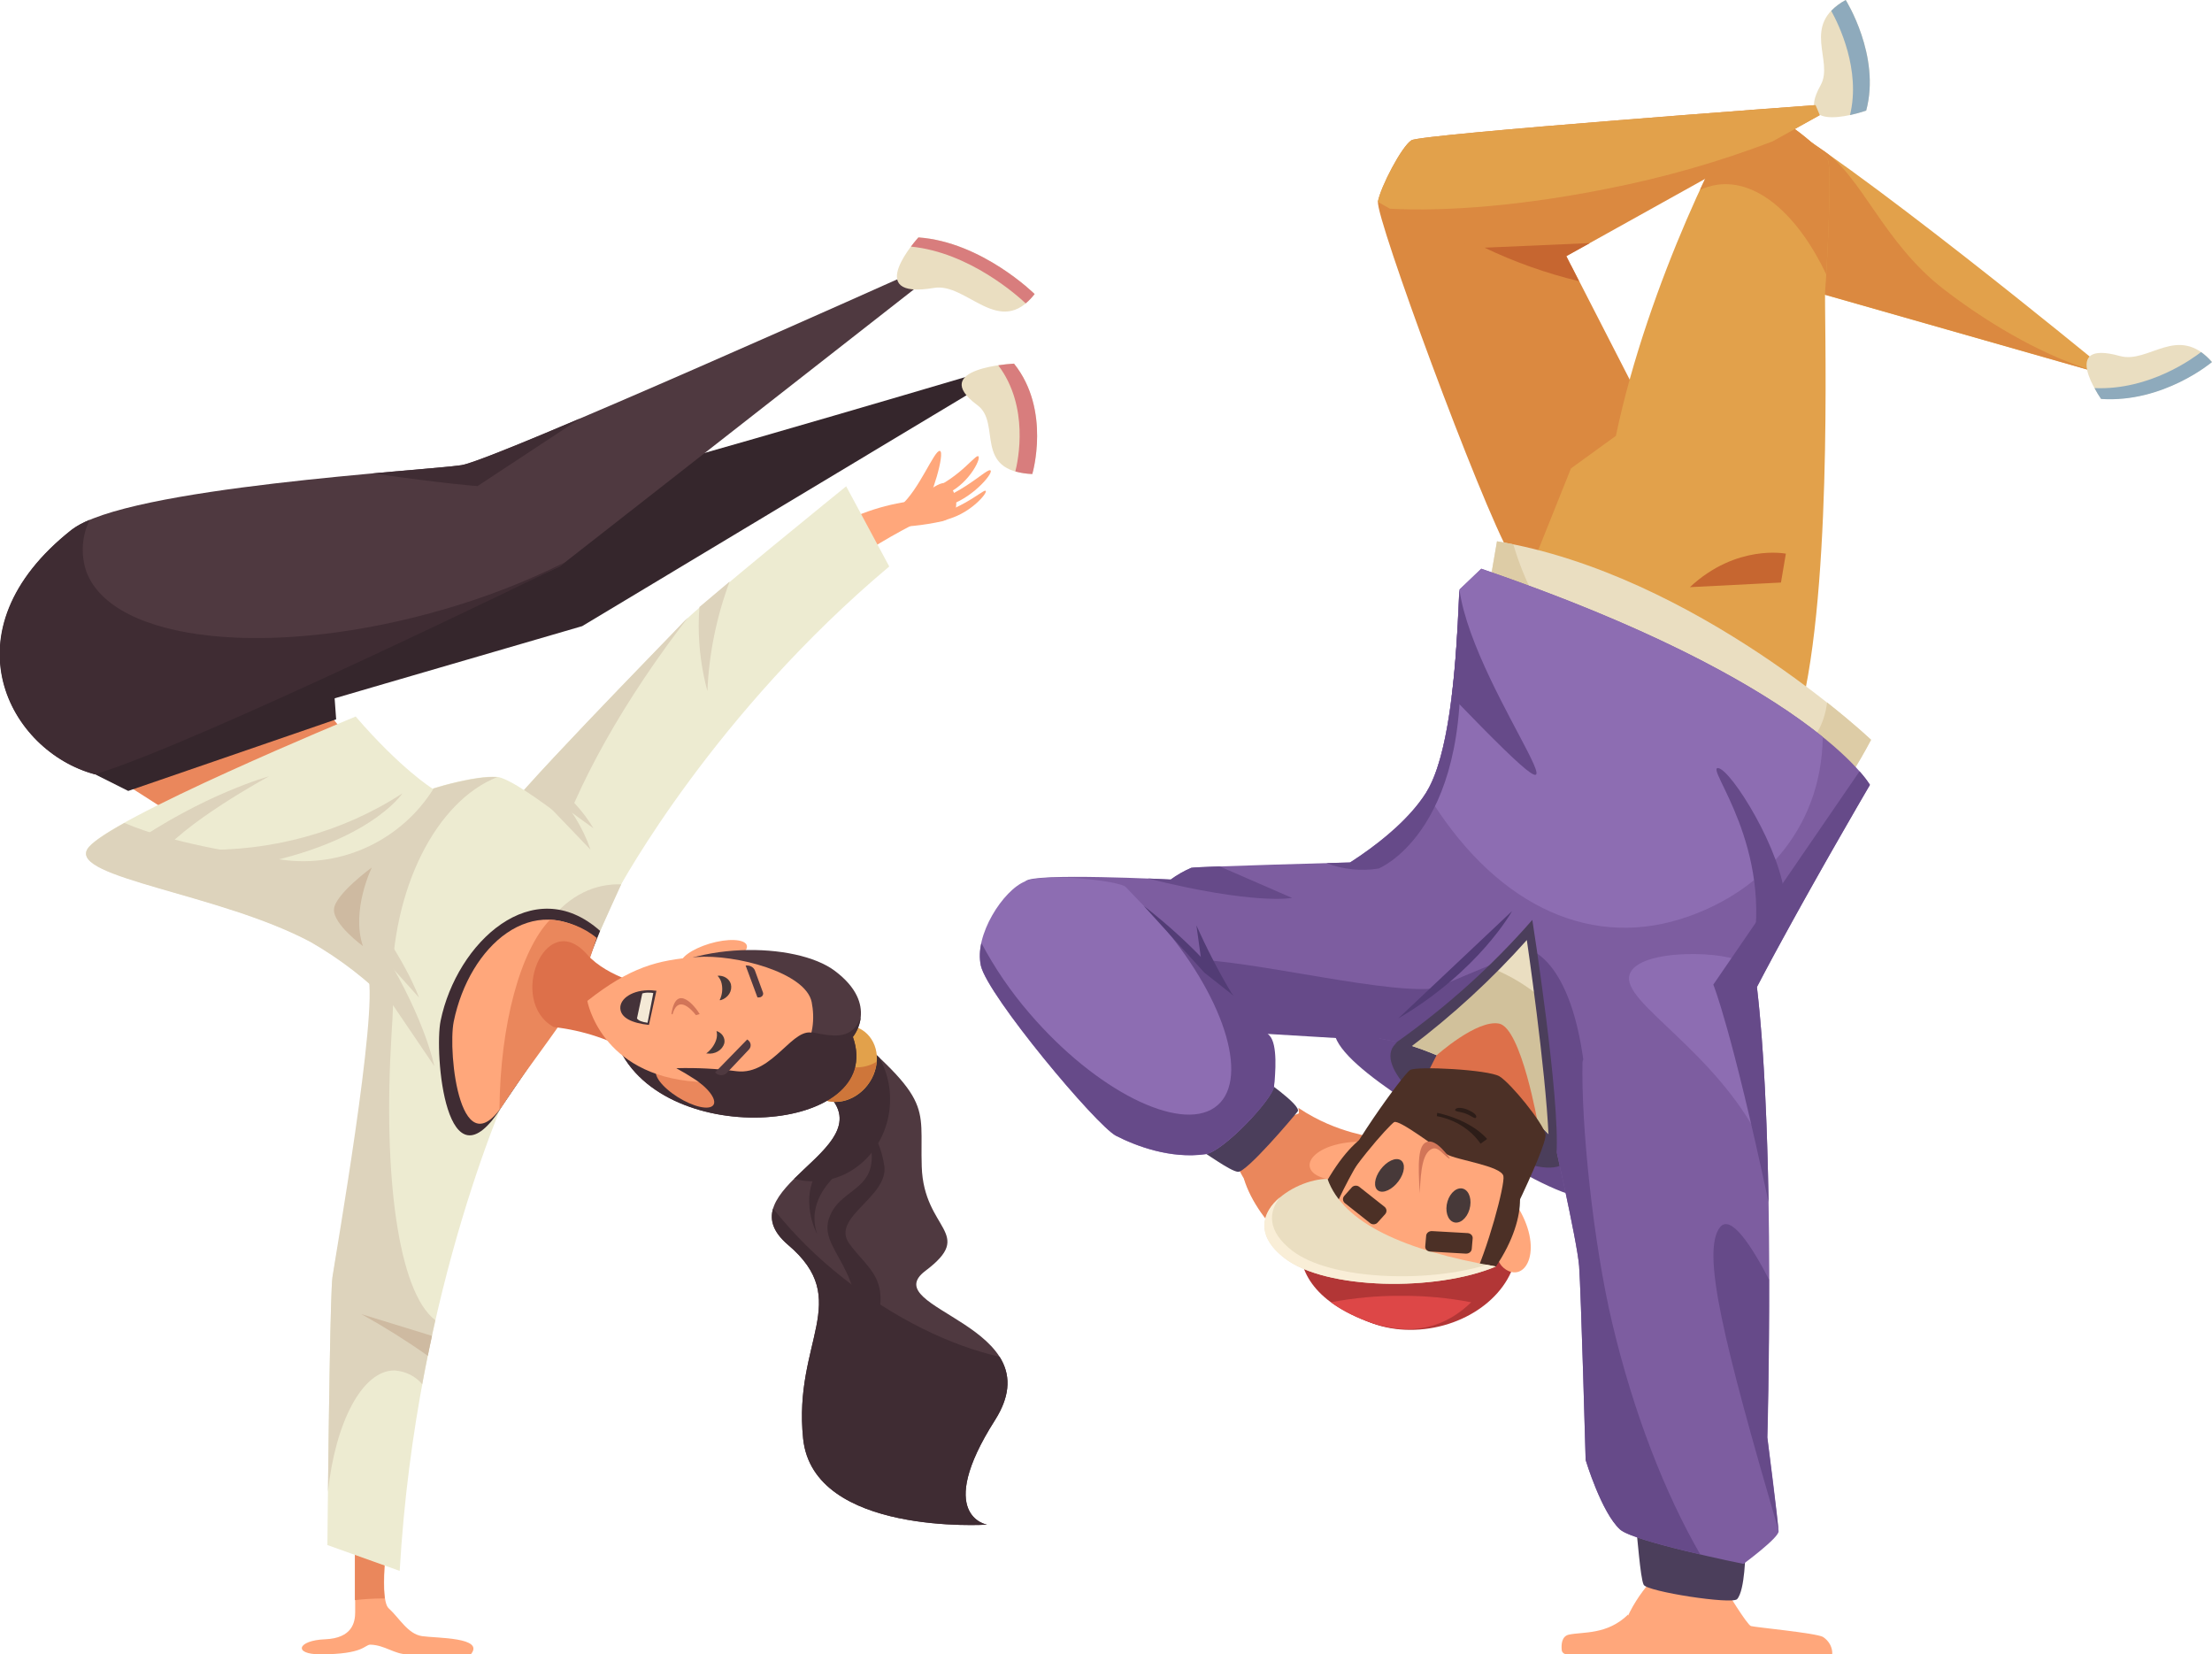 <?xml version="1.0" encoding="UTF-8"?> <svg xmlns="http://www.w3.org/2000/svg" width="222" height="166" viewBox="0 0 222 166" fill="none"> <g clip-path="url(#clip0_16_485)"> <path d="M135.312 119.752C135.221 118.581 132.366 114.038 130.505 111.653L123.432 114.539C124.238 119.49 129.008 123.096 130.099 122.677C131.19 122.257 135.403 120.917 135.312 119.752Z" fill="#EA875C"></path> <path d="M138.318 114.322C137.967 113.995 134.318 113.859 130.317 111.173L130.717 115.373C131.814 116.103 137.245 116.805 138.051 116.413C138.954 115.977 138.833 114.795 138.318 114.322Z" fill="#EA875C"></path> <path d="M139.215 121.369C137.341 119.577 135.315 117.918 133.154 116.407L132.548 119.251C132.548 119.251 137.397 122.873 138.264 122.867C138.451 122.851 138.631 122.794 138.789 122.703C138.946 122.611 139.077 122.486 139.171 122.34C139.264 122.193 139.316 122.028 139.324 121.859C139.332 121.691 139.295 121.523 139.215 121.369V121.369Z" fill="#EA875C"></path> <path d="M137.076 124.888C137.076 124.431 134.233 121.473 131.53 118.771L130.554 121.566C130.554 121.566 134.797 125.978 135.585 126.097C136.373 126.217 137.064 125.34 137.076 124.888Z" fill="#EA875C"></path> <path d="M124.838 118.27C126.256 122.982 131.802 127.138 132.384 127.138C132.966 127.138 134.39 126.707 133.924 126.048C133.457 125.389 130.499 122.78 130.287 121.903C130.075 121.026 129.22 115.661 129.075 115.64C128.929 115.618 124.838 118.27 124.838 118.27Z" fill="#EA875C"></path> <path d="M163.4 162.008C161.29 164.066 158.872 163.723 157.46 164.023C156.72 164.181 156.684 165.036 156.738 165.57C156.748 165.688 156.807 165.798 156.904 165.878C157.001 165.958 157.128 166.002 157.26 166H164.145L163.4 162.008Z" fill="#FFA77B"></path> <path d="M162.484 166C162.418 161.904 165.963 158.375 165.963 158.375L173.122 159.382C173.122 159.382 175.328 163.037 175.728 163.162C176.128 163.287 182.214 163.854 182.953 164.252C183.261 164.451 183.508 164.718 183.672 165.026C183.835 165.335 183.909 165.675 183.887 166.016L162.484 166Z" fill="#FFA77B"></path> <path d="M177.098 11.346C185.426 15.801 210.49 36.401 210.49 36.401L210.023 37.245L182.899 29.511L175.019 22.702L177.098 11.346Z" fill="#E2A14B"></path> <path d="M195.149 29.08C188.936 24.314 186.863 17.577 182.802 14.979C180.977 13.673 179.073 12.46 177.098 11.346L175.055 22.691L182.935 29.5L210.059 37.234V37.196C205.659 35.867 200.313 33.04 195.149 29.08Z" fill="#DB8940"></path> <path d="M136.87 101.01C129.348 102.938 137.476 108.265 145.537 113.308C153.599 118.352 163.854 124.899 161.587 115.52C159.321 106.14 145.828 98.706 136.87 101.01Z" fill="#664A89"></path> <path d="M152.241 124.932C152.241 120.629 147.859 117.453 142.458 117.851C137.057 118.249 132.669 122.029 132.669 126.326C132.669 130.624 137.051 133.804 142.458 133.407C147.865 133.009 152.241 129.246 152.241 124.932Z" fill="#B23636"></path> <path d="M164.194 153.391C164.309 153.723 164.606 158.337 164.963 159.023C165.321 159.709 173.831 161.022 174.34 160.461C175.146 159.567 175.171 155.646 175.171 155.646L164.194 153.391Z" fill="#4B3E5B"></path> <path d="M141.676 103.929C136.827 105.198 141.07 109.92 146.234 113.297C151.398 116.674 158.963 119.834 157.545 113.597C156.126 107.36 147.447 102.426 141.676 103.929Z" fill="#4B3E5B"></path> <path d="M138.082 114.621C132.075 114.044 129.596 117.312 132.918 118.238C136.239 119.163 138.082 114.621 138.082 114.621Z" fill="#FFA77B"></path> <path d="M152.174 120.863C154.999 125.248 153.192 128.695 151.144 127.399C148.604 125.776 152.174 120.863 152.174 120.863Z" fill="#FFA77B"></path> <path d="M157.696 26.662C151.635 21.83 145.113 19.859 138.3 20.256C138.021 21.765 148.543 50.388 151.635 55.807L160.054 58.204L166.115 43.073L157.696 26.662Z" fill="#DB8940"></path> <path d="M183.178 29.08C183.317 27.691 183.881 17.097 183.463 16.095C183.044 15.093 177.286 9.913 174.904 11.302C173.692 11.999 165.382 28.35 162.175 43.732L157.666 47L153.32 57.839L180.935 70.421C184.02 56.804 183.038 30.469 183.178 29.08Z" fill="#E2A14B"></path> <path d="M172.328 18.541C176.377 17.963 180.462 21.591 183.287 27.533C183.493 24.173 183.802 16.918 183.462 16.095C183.038 15.088 177.286 9.913 174.904 11.302C174.401 11.591 172.679 14.57 170.606 19.058C171.146 18.805 171.727 18.631 172.328 18.541V18.541Z" fill="#DB8940"></path> <path d="M169.6 58.917C174.274 54.56 179.232 55.557 179.232 55.557L178.741 58.454L169.6 58.917Z" fill="#C66630"></path> <path d="M150.241 54.315L149.259 60.018L183.293 81.26C184.996 79.029 186.498 76.68 187.784 74.234C187.784 74.234 170.207 57.654 150.241 54.315Z" fill="#EADEC1"></path> <path d="M183.372 70.486C183.081 72.757 182.038 74.571 180.177 75.628C178.839 76.343 177.286 76.667 175.734 76.554L183.293 81.276C184.997 79.04 186.498 76.685 187.784 74.233C187.784 74.233 186.184 72.703 183.372 70.486Z" fill="#DDCCA6"></path> <path d="M157.284 64.892C154.786 61.803 152.955 58.321 151.883 54.625C151.338 54.511 150.792 54.407 150.241 54.315L149.259 60.018L157.514 65.176L157.284 64.892Z" fill="#DDCCA6"></path> <path d="M148.665 57.071C181.777 68.416 187.669 78.754 187.669 78.754C187.669 78.754 179.438 92.79 175.134 101.364L159.423 117.502C159.423 117.502 149.319 106.745 147.077 106.064C144.834 105.383 136.772 103.885 136.772 103.885L132.287 88.422C132.287 88.422 139.955 84.555 143.137 79.511C146.319 74.468 146.301 59.653 146.489 59.146L148.665 57.071Z" fill="#7D5DA0"></path> <path d="M182.935 73.95C177.874 69.871 167.83 63.64 148.659 57.065L146.495 59.141C146.307 59.647 146.319 74.457 143.143 79.506C149.731 90.476 159.078 95.171 168.6 92.24C176.365 89.844 182.808 83.493 182.935 73.95Z" fill="#8D6DB2"></path> <path d="M153.356 95.247L136.348 102.371L136.785 103.886C136.785 103.886 144.828 105.4 147.089 106.064C149.35 106.729 159.435 117.502 159.435 117.502L159.296 110.727C158.599 96.222 153.356 95.247 153.356 95.247Z" fill="#664A89"></path> <path d="M176.328 99.038C178.22 115.138 177.383 144.246 177.383 144.246C177.383 144.246 178.504 152.988 178.504 153.658C178.504 154.328 174.977 156.926 174.977 156.926C174.977 156.926 163.963 154.703 162.6 153.483C160.733 151.8 159.139 146.506 159.139 146.506C159.139 146.506 158.672 129.567 158.484 127.045C158.296 124.523 155.678 113.134 155.678 113.134C160.218 100.558 167.449 97.044 176.328 99.038Z" fill="#7D5DA0"></path> <path d="M161.8 132.737C159.902 124.725 158.672 112.889 158.823 106.473C157.375 105.209 156.448 109.049 155.678 113.129C155.678 113.129 158.296 124.518 158.484 127.039C158.672 129.561 159.139 146.501 159.139 146.501C159.139 146.501 160.733 151.795 162.6 153.478C163.388 154.18 167.394 155.221 170.637 155.972C167.103 149.856 163.939 141.773 161.8 132.737Z" fill="#664A89"></path> <path d="M137.676 103.929C133.324 103.635 111.345 102.921 109.939 102.295C108.533 101.669 102.223 89.31 102.926 88.428C103.629 87.545 117.516 88.259 117.516 88.259C118.149 87.796 118.841 87.401 119.577 87.082C120.134 86.957 135.493 86.538 135.493 86.538L137.676 103.929Z" fill="#7D5DA0"></path> <path d="M118.874 96.238C114.408 96.258 109.947 95.944 105.539 95.302C107.224 98.629 109.176 101.968 109.909 102.29C111.315 102.921 133.833 104.114 138.185 104.408L144.798 99.054C140.191 100.144 125.668 96.238 118.874 96.238Z" fill="#664A89"></path> <path d="M182.62 11.553L182.196 10.545C182.196 10.545 142.634 13.448 141.652 14.074C140.67 14.701 138.561 18.742 138.282 20.256C144.822 24.124 151.301 26.422 157.678 26.662L157.193 25.703L182.62 11.553Z" fill="#DB8940"></path> <path d="M153.714 93.128C149.902 97.426 145.524 101.292 140.676 104.643C146.337 106.244 151.265 109.49 155.829 114.223C156.266 108.679 153.714 93.128 153.714 93.128Z" fill="#EADEC1"></path> <path d="M149.81 97.186C146.972 99.868 143.919 102.36 140.676 104.643C146.337 106.244 151.265 109.49 155.829 114.223C156.06 111.157 155.393 105.04 154.75 100.182C153.301 98.942 151.632 97.93 149.81 97.186V97.186Z" fill="#D1C19B"></path> <path d="M140.318 102.202C148.453 97.415 151.75 91.423 151.75 91.423L140.318 102.202Z" fill="#523C75"></path> <path d="M153.786 92.306C149.784 96.898 145.181 101.04 140.076 104.643C140.561 104.779 141.034 104.937 141.512 105.105C145.804 101.867 149.731 98.257 153.235 94.326C153.235 94.326 155.132 107.262 155.423 114.109C155.653 114.343 155.981 115.623 156.205 115.863C156.617 110.313 153.786 92.306 153.786 92.306Z" fill="#4B3E5B"></path> <path d="M142.209 110.018C142.209 109.686 144.173 105.901 144.173 105.901C144.173 105.901 148.198 102.29 150.441 102.709C152.683 103.128 154.368 112.878 154.368 112.878L151.38 117.922L142.209 110.018Z" fill="#DD704A"></path> <path d="M140.064 113.232C138.458 112.736 135.057 113.739 131.505 121.843L134.621 125.03L140.064 113.232Z" fill="#4C3026"></path> <path d="M151.829 118.287C153.199 119.229 153.041 124.697 147.543 130.193L142.822 129.703L151.829 118.287Z" fill="#4C3026"></path> <path d="M133.7 121.958C135.1 117.922 140.367 110.002 141.022 109.577C141.676 109.152 148.756 109.517 149.883 110.187C151.01 110.857 153.574 114.708 153.853 115.885C154.132 117.061 147.792 128.586 146.792 129.605C143.67 132.818 132.19 126.293 133.7 121.958Z" fill="#FFA77B"></path> <path d="M155.108 113.804C154.823 112.627 151.611 108.679 150.489 108.003C149.368 107.328 142.167 106.952 141.513 107.371C140.858 107.791 134.978 115.743 133.578 119.779C133.425 120.241 133.403 120.729 133.512 121.201C135.16 117.589 139.421 112.916 139.912 112.6C140.403 112.284 144.246 115.247 145.204 115.825C146.162 116.402 150.659 116.979 150.883 118.003C151.077 118.804 149.265 125.585 147.683 128.695C147.952 128.556 148.191 128.373 148.386 128.156C149.374 127.154 155.387 114.98 155.108 113.804Z" fill="#4C3026"></path> <path d="M133.233 118.298C133.233 125.068 150.162 127.083 150.162 127.083C150.162 127.083 146.07 137.067 135.572 131.876C125.65 126.969 133.233 118.298 133.233 118.298Z" fill="#B23636"></path> <path d="M140.621 130.024C138.254 130.012 135.893 130.229 133.578 130.673C134.2 131.128 134.868 131.531 135.572 131.876C141.512 134.812 145.398 132.889 147.652 130.673C145.342 130.229 142.984 130.012 140.621 130.024V130.024Z" fill="#DD4747"></path> <path d="M120.504 115.487C120.88 115.569 123.408 117.502 124.244 117.584C125.08 117.666 129.766 112.137 130.232 111.533C130.699 110.928 126.396 108.003 126.396 108.003L120.504 115.487Z" fill="#4B3E5B"></path> <path d="M112.982 89.005C119.316 95.541 126.214 103.423 127.056 104.305C127.899 105.187 127.996 107.791 127.85 109.049C127.705 110.307 122.753 115.585 120.977 115.819C117.467 116.32 113.964 114.981 112 113.973C110.036 112.965 99.138 99.937 98.435 96.908C97.732 93.88 100.684 89.283 102.926 88.422C105.169 87.562 112.394 88.395 112.982 89.005Z" fill="#8D6DB2"></path> <path d="M127.408 103.907C126.735 103.199 121.795 98.373 116.734 92.954C123.141 100.579 125.462 108.662 121.898 111.135C118.334 113.608 109.97 109.425 103.345 101.707C101.448 99.511 99.823 97.137 98.496 94.626C98.317 95.373 98.3 96.144 98.447 96.897C99.15 99.926 110.048 112.954 112.012 113.962C113.976 114.97 117.467 116.309 120.989 115.808C122.765 115.558 127.723 110.302 127.862 109.038C128.002 107.774 128.25 104.79 127.408 103.907Z" fill="#664A89"></path> <path d="M133.233 118.298C129.863 118.26 123.716 122.198 128.929 126.244C133.045 129.436 144.173 129.605 150.144 127.083C140.955 125.482 134.809 122.742 133.233 118.298Z" fill="#EADEC1"></path> <path d="M210.865 40.006C217.133 40.425 221.994 36.308 221.994 36.308C218.533 32.441 215.684 36.542 212.738 35.719C206.574 34.004 210.865 40.006 210.865 40.006Z" fill="#EADEC1"></path> <path d="M187.293 11.095C188.778 5.605 185.239 0 185.239 0C180.656 2.522 184.105 6.079 182.717 8.557C179.832 13.726 187.293 11.095 187.293 11.095Z" fill="#EADEC1"></path> <path d="M129.675 125.487C127.159 123.532 127.299 121.604 128.462 120.133C126.644 121.653 125.929 123.946 128.905 126.244C133.02 129.436 144.149 129.605 150.119 127.083L149.216 126.914C143.058 128.793 133.439 128.407 129.675 125.487Z" fill="#F9EED7"></path> <path d="M176.728 114.539C172.049 105.28 162.697 100.585 163.539 97.812C164.382 95.04 173.734 95.46 174.856 96.636C175.977 97.812 176.728 114.539 176.728 114.539Z" fill="#8D6DB2"></path> <path d="M179.159 90.35C178.904 85.448 173.704 77.158 172.425 77.071C171.146 76.984 178.092 85.002 175.789 96.07L179.159 90.35Z" fill="#664A89"></path> <path d="M187.669 78.754C187.365 78.276 187.016 77.823 186.626 77.398L171.952 98.798C171.952 98.798 173.771 103.194 177.498 120.65C177.371 113.107 177.044 105.144 176.328 99.038C180.796 90.476 187.669 78.754 187.669 78.754Z" fill="#664A89"></path> <path d="M123.807 99.915C120.371 95.078 114.806 90.917 114.806 90.917L120.868 97.594L123.807 99.915Z" fill="#523C75"></path> <path d="M123.535 99.555C122.247 97.378 121.091 95.14 120.074 92.85L120.631 96.865L123.535 99.555Z" fill="#523C75"></path> <path d="M129.675 90.1L122.401 86.935C120.813 86.99 119.692 87.044 119.546 87.077C118.811 87.396 118.119 87.79 117.486 88.253C117.486 88.253 116.57 88.204 115.2 88.15C125.959 90.835 129.675 90.1 129.675 90.1Z" fill="#664A89"></path> <path d="M146.307 62.627C146.052 67.441 145.404 75.933 143.149 79.511C141.331 82.42 137.985 84.958 135.494 86.549L133.124 86.608C134.771 87.245 136.589 87.434 138.354 87.153C138.354 87.153 148.289 83.21 146.307 62.627Z" fill="#664A89"></path> <path d="M172.631 123.134C170.71 125.558 173.013 134.741 178.468 153.478C178.365 152.1 177.359 144.219 177.359 144.219C177.359 144.219 177.553 137.323 177.541 128.385C175.746 124.921 173.692 121.832 172.631 123.134Z" fill="#664A89"></path> <path d="M145.701 69.876C163.551 88.362 148.01 69.909 146.483 59.233C146.386 60.072 146.313 64.942 145.701 69.876Z" fill="#664A89"></path> <path d="M141.652 14.074C140.67 14.706 138.561 18.742 138.282 20.256L139.494 20.943C145.264 21.248 152.998 20.605 161.315 18.933C167 17.821 172.556 16.231 177.91 14.183L182.638 11.553L182.214 10.545C182.214 10.545 142.634 13.448 141.652 14.074Z" fill="#E2A14B"></path> <path d="M148.992 24.854C152.002 26.294 155.185 27.423 158.478 28.22L157.684 26.662L157.199 25.703L159.563 24.391L148.992 24.854Z" fill="#C66630"></path> <path d="M220.903 35.328C220.194 35.872 215.793 39.178 210.211 38.944C210.407 39.318 210.625 39.682 210.866 40.034C217.133 40.453 221.994 36.335 221.994 36.335C221.678 35.96 221.311 35.622 220.903 35.328V35.328Z" fill="#8EAABC"></path> <path d="M185.238 0C184.691 0.29 184.2 0.658 183.784 1.089C184.529 2.429 186.778 6.999 185.669 11.547C186.22 11.428 186.762 11.279 187.293 11.1C188.778 5.605 185.238 0 185.238 0Z" fill="#8EAABC"></path> <path d="M145.27 120.563C144.998 121.489 145.27 122.415 145.877 122.633C146.483 122.851 147.204 122.284 147.477 121.358C147.749 120.433 147.477 119.507 146.871 119.289C146.264 119.071 145.543 119.643 145.27 120.563Z" fill="#473939"></path> <path d="M143.537 125.585L147.101 125.792C147.175 125.797 147.25 125.789 147.32 125.769C147.391 125.748 147.456 125.715 147.512 125.671C147.569 125.628 147.615 125.575 147.648 125.515C147.682 125.455 147.702 125.39 147.707 125.324L147.798 124.278C147.806 124.213 147.8 124.147 147.779 124.084C147.759 124.02 147.724 123.962 147.678 123.911C147.632 123.86 147.574 123.818 147.51 123.788C147.445 123.757 147.374 123.739 147.301 123.733L143.737 123.532C143.663 123.526 143.588 123.533 143.517 123.554C143.446 123.574 143.38 123.607 143.324 123.651C143.267 123.695 143.221 123.748 143.188 123.808C143.155 123.868 143.135 123.933 143.131 124L143.04 125.046C143.031 125.111 143.036 125.177 143.057 125.24C143.077 125.303 143.112 125.362 143.158 125.412C143.205 125.463 143.262 125.504 143.328 125.534C143.393 125.564 143.464 125.581 143.537 125.585Z" fill="#4C3026"></path> <path d="M138.342 117.671C137.827 118.564 137.906 119.403 138.518 119.556C139.13 119.708 140.046 119.104 140.561 118.216C141.076 117.328 140.991 116.484 140.379 116.331C139.767 116.179 138.858 116.783 138.342 117.671Z" fill="#473939"></path> <path d="M134.948 120.705L137.53 122.748C137.585 122.788 137.648 122.817 137.716 122.834C137.784 122.851 137.855 122.855 137.925 122.847C137.995 122.838 138.062 122.817 138.123 122.784C138.183 122.751 138.235 122.707 138.276 122.655L139.021 121.827C139.111 121.724 139.156 121.594 139.148 121.463C139.141 121.332 139.08 121.208 138.979 121.114L136.403 119.077C136.348 119.036 136.284 119.006 136.216 118.989C136.148 118.971 136.076 118.966 136.006 118.975C135.936 118.983 135.868 119.004 135.807 119.036C135.746 119.069 135.693 119.112 135.651 119.164L134.912 119.997C134.823 120.1 134.777 120.227 134.784 120.357C134.791 120.487 134.849 120.61 134.948 120.705V120.705Z" fill="#4C3026"></path> <path d="M142.494 119.741C142.579 117.154 142.852 115.623 143.743 115.269C144.349 115.03 144.87 115.906 145.458 116.271L145.495 116.222C145.495 116.222 144.179 114.213 143.191 114.588C142.325 114.899 142.288 116.642 142.494 119.741Z" fill="#D27558"></path> <path d="M148.592 114.763L149.247 114.289C149.186 114.212 147.774 112.459 144.24 111.663L144.204 111.996C145.106 112.166 145.96 112.498 146.714 112.974C147.468 113.45 148.107 114.058 148.592 114.763V114.763Z" fill="#2D1D18"></path> <path d="M146.046 111.337C146.143 111.113 146.701 111.108 147.259 111.337C147.816 111.565 148.247 111.881 148.15 112.115C148.053 112.35 147.671 111.947 147.083 111.734C146.495 111.522 145.961 111.554 146.046 111.337Z" fill="#2D1D18"></path> <path d="M90.234 51.21C92.283 50.121 94.028 48.269 94.907 48.487C95.786 48.705 96.932 51.657 94.58 52.3C92.683 52.72 90.733 52.921 88.779 52.899L90.234 51.21Z" fill="#FFA77B"></path> <path d="M90.349 50.775C92.252 49.179 93.762 45.143 94.326 45.246C94.889 45.35 93.447 50.203 92.786 50.693C92.125 51.183 89.592 51.417 90.349 50.775Z" fill="#FFA77B"></path> <path d="M91.531 49.767C95.695 48.797 97.683 45.769 98.138 45.769C98.593 45.769 97.399 48.378 95.156 49.484C92.913 50.589 91.531 49.767 91.531 49.767Z" fill="#FFA77B"></path> <path d="M91.695 50.813C95.938 50.268 98.817 47.131 99.356 47.185C99.896 47.24 97.817 49.811 95.41 50.639C94.235 51.094 92.917 51.156 91.695 50.813Z" fill="#FFA77B"></path> <path d="M91.665 52.267C96.229 51.505 98.562 49.173 98.896 49.239C99.229 49.304 97.786 51.112 95.713 51.902C93.301 52.823 91.665 52.267 91.665 52.267Z" fill="#FFA77B"></path> <path d="M91.18 50.322C87.992 50.781 84.98 51.939 82.409 53.694L84.452 57.005C86.999 55.203 89.705 53.589 92.543 52.18L91.18 50.322Z" fill="#FFA77B"></path> <path d="M47.254 166H40.901C39.586 166 38.628 165.069 37.174 165.031C36.568 165.031 36.568 166 32.137 166C29.379 166 29.858 164.6 32.616 164.491C35.373 164.382 35.646 162.765 35.646 161.768V151.125L39.125 152.214C39.125 152.214 37.913 160.384 39.004 161.376C40.095 162.367 40.926 163.963 42.362 164.175C43.799 164.388 48.69 164.273 47.254 166Z" fill="#FFA77B"></path> <path d="M38.374 160.395H38.616C38.253 157.966 39.095 152.225 39.095 152.225L35.616 151.136V160.564C36.53 160.455 37.452 160.399 38.374 160.395V160.395Z" fill="#EA875C"></path> <path d="M71.862 94.517C70.044 94.931 68.456 95.841 68.341 96.549C68.225 97.257 69.614 97.496 71.438 97.094C73.263 96.69 74.844 95.775 74.96 95.067C75.075 94.359 73.687 94.109 71.862 94.517Z" fill="#FFA77B"></path> <path d="M82.754 101.364C93.95 110.623 92.301 110.623 92.507 117.061C92.713 123.499 97.962 123.684 92.871 127.524C87.779 131.364 105.951 132.928 99.847 142.519C93.743 152.111 99.059 152.988 99.059 152.988C99.059 152.988 81.615 154.121 80.603 144.355C79.591 134.589 85.67 130.487 79.081 124.905C72.493 119.322 88.482 115.4 83.161 109.91C77.839 104.419 82.754 101.364 82.754 101.364Z" fill="#4F3940"></path> <path d="M89.331 110.302C89.337 108.853 88.97 107.423 88.258 106.124C87.185 105.116 85.834 103.945 84.149 102.524C83.44 102.259 82.685 102.109 81.918 102.083C80.797 103.281 79.342 105.966 83.161 109.909C86.161 113.003 82.397 115.601 79.712 118.276C80.332 118.45 80.977 118.54 81.627 118.543C85.882 118.543 89.331 114.855 89.331 110.302Z" fill="#3F2C33"></path> <path d="M84.646 128.26C81.999 126.183 79.631 123.836 77.59 121.266C77.239 122.415 77.59 123.619 79.081 124.905C85.67 130.487 79.585 134.589 80.603 144.355C81.621 154.121 99.059 152.988 99.059 152.988C99.059 152.988 93.744 152.116 99.847 142.519C101.551 139.845 101.363 137.791 100.32 136.141C95.392 135.025 89.786 132.318 84.646 128.26Z" fill="#3F2C33"></path> <path d="M87.672 107.846C88.521 105.809 87.707 103.652 85.855 103.029C84.002 102.405 81.812 103.55 80.963 105.587C80.114 107.623 80.927 109.78 82.78 110.404C84.632 111.028 86.823 109.882 87.672 107.846Z" fill="#E2A14B"></path> <path d="M86.015 107.105C84.045 107.105 82.657 105.47 82.833 103.412C82.227 103.788 81.719 104.277 81.342 104.845C80.966 105.414 80.73 106.049 80.651 106.707C80.378 108.837 81.803 110.563 83.821 110.563C85.84 110.563 87.694 108.837 87.967 106.707C87.967 106.652 87.967 106.598 87.967 106.543C87.391 106.897 86.713 107.092 86.015 107.105V107.105Z" fill="#CE763A"></path> <path d="M85.597 104.049C85.597 104.049 88.319 100.819 83.779 97.415C79.924 94.517 69.135 94.261 63.625 99.049L62.013 104.953C66.656 115.552 89.022 113.728 85.597 104.049Z" fill="#4F3940"></path> <path d="M86.385 102.083C85.124 105.405 81.803 103.172 78.469 103.172C71.856 103.172 65.868 101.124 65.783 97.567C65.008 97.993 64.287 98.491 63.631 99.054L62.019 104.959C66.656 115.552 89.022 113.728 85.597 104.049C86.04 103.464 86.311 102.787 86.385 102.083V102.083Z" fill="#3F2C33"></path> <path d="M12.007 76.412C20.76 73.787 58.431 62.828 58.431 62.828L98.126 38.987L97.32 37.708C97.32 37.708 54.939 50.268 51.509 50.556C48.078 50.845 14.432 49.81 8.837 53.694C-4.497 62.926 3.11 73.498 12.007 76.412Z" fill="#35262C"></path> <path d="M29.446 67.18L9.037 76.439C9.037 76.439 18.96 82.676 22.912 85.416L37.98 77.79L29.446 67.18Z" fill="#EA875C"></path> <path d="M89.246 56.842C71.778 71.521 62.492 88.384 61.825 89.664C61.158 90.944 49.605 84.114 49.975 82.583C50.345 81.053 66.947 64.201 68.559 62.469C70.171 60.737 84.924 48.797 84.924 48.797L89.246 56.842Z" fill="#EDEBD1"></path> <path d="M73.226 58.356C72.075 59.321 71.032 60.203 70.195 60.911C70.147 61.526 70.123 62.147 70.123 62.779C70.122 64.992 70.415 67.197 70.996 69.348C71.154 65.608 71.905 61.906 73.226 58.356V58.356Z" fill="#DDD3BC"></path> <path d="M68.171 63.111L69.044 61.973C68.832 62.174 68.662 62.332 68.559 62.447C66.959 64.179 50.375 81.014 49.975 82.561C49.793 83.318 52.46 85.334 55.309 87.049C57.006 80.6 61.54 71.913 68.171 63.111Z" fill="#DDD3BC"></path> <path d="M49.248 112.671C52.757 106.227 57 101.364 57.734 99.261C58.467 97.159 63.001 87.278 63.001 87.278C63.001 87.278 52.175 78.079 49.836 77.948C47.496 77.817 43.399 79.13 43.399 79.13C43.399 79.13 40.229 77.158 35.695 71.897C35.695 71.897 10.528 82.284 8.777 85.176C7.025 88.068 22.112 89.648 31.203 94.512C40.295 99.376 49.248 112.671 49.248 112.671Z" fill="#EDEBD1"></path> <path d="M49.908 77.975H49.83C47.72 77.856 44.199 78.907 43.52 79.119C40.404 84.157 34.428 87.169 28.203 86.254C23.79 85.601 17.293 84.62 12.486 82.578C10.522 83.667 9.134 84.599 8.771 85.203C7.013 88.095 22.105 89.675 31.197 94.539C34.218 96.283 36.952 98.399 39.319 100.824C39.319 100.372 39.319 99.926 39.319 99.468C39.283 89.092 43.811 80.388 49.908 77.975Z" fill="#DDD3BC"></path> <path d="M40.114 157.628C41.762 129.093 51.291 108.57 51.878 107.339C52.466 106.108 36.968 96.99 37.392 98.471C38.416 102.023 33.67 126.07 33.373 128.167C33.076 130.264 32.858 155.036 32.858 155.036L40.114 157.628Z" fill="#EDEBD1"></path> <path d="M32.913 149.698C33.658 142.704 36.361 137.513 39.58 137.513C40.13 137.549 40.665 137.692 41.147 137.931C41.63 138.171 42.048 138.503 42.374 138.902C42.78 136.664 43.229 134.518 43.69 132.475C39.95 129.627 38.441 117.905 39.283 103.994C39.392 102.23 39.653 98.341 39.283 96.565C38.21 96.08 36.858 97.622 36.943 97.943C37.968 101.494 33.658 126.07 33.361 128.167C33.167 129.638 32.998 142.317 32.913 149.698Z" fill="#DDD3BC"></path> <path d="M49.981 105.885C49.56 108.088 49.287 110.313 49.163 112.546L49.248 112.671C52.757 106.228 57 101.364 57.734 99.261C58.291 97.655 61.061 91.543 62.346 88.733C57.049 88.613 52.4 93.106 49.981 105.885Z" fill="#DDD3BC"></path> <path d="M50.4 110.988C52.776 107.502 57.721 100.231 58.218 98.82C58.619 97.676 59.073 96.216 60.225 93.406C53.491 87.415 45.842 94.577 44.223 102.415C43.562 105.596 44.738 120.03 50.4 110.988Z" fill="#3F2C33"></path> <path d="M50.854 110.285C53.139 106.897 57.127 100.933 57.606 99.561C58.182 97.702 58.874 95.875 59.679 94.087C53.503 89.223 47.102 94.877 45.538 102.502C44.908 105.596 46.223 117.965 50.854 110.285Z" fill="#FFA77B"></path> <path d="M50.127 111.364C50.357 111.059 50.599 110.705 50.854 110.275C53.139 106.887 57.594 101.146 58.073 99.773C58.461 98.684 58.964 96.767 59.891 94.114C58.599 93.056 56.954 92.41 55.212 92.279C52.272 95.296 50.193 102.687 50.127 111.364Z" fill="#EA875C"></path> <path d="M55.576 103.058C58.544 103.393 61.384 104.344 63.873 105.835L65.237 98.994C65.237 98.994 60.994 98.128 58.903 95.754C54.709 91.02 50.902 100.487 55.576 103.058Z" fill="#DD704A"></path> <path d="M70.02 108.488C68.559 107.399 66.813 106.816 66.11 107.154C65.407 107.491 66.019 108.64 67.474 109.713C68.929 110.786 70.686 111.386 71.39 111.048C72.093 110.71 71.481 109.561 70.02 108.488Z" fill="#EA875C"></path> <path d="M58.946 100.432C63.273 97.028 66.007 96.331 69.905 96.031C73.802 95.732 80.876 97.578 81.463 100.563C82.051 103.548 81.409 109.359 69.874 108.548C60.249 107.872 58.946 100.432 58.946 100.432Z" fill="#FFA77B"></path> <path d="M14.426 70.426L8.674 77.262L12.868 79.364L33.737 72.18L33.252 65.519L14.426 70.426Z" fill="#35262C"></path> <path d="M9.546 77.698C18.032 74.473 56.17 56.842 56.17 56.842L92.259 28.617L91.477 27.392C91.477 27.392 49.654 46.145 46.32 46.673C42.986 47.201 12.614 48.89 7.207 53.16C-5.667 63.34 0.964 75.421 9.546 77.698Z" fill="#4F3940"></path> <path d="M44.811 61.069C27.458 66.178 11.274 64.5 8.655 57.322C8.091 55.62 8.211 53.794 8.995 52.164C8.341 52.42 7.73 52.756 7.177 53.16C-5.698 63.324 0.933 75.421 9.516 77.698C19.663 74.675 56.139 56.842 56.139 56.842L56.643 56.45C52.872 58.325 48.91 59.872 44.811 61.069V61.069Z" fill="#3F2C33"></path> <path d="M101.769 36.488C105.508 41.15 103.587 47.566 103.587 47.566C97.586 47.278 100.556 42.457 98.089 40.654C93.028 36.902 101.769 36.488 101.769 36.488Z" fill="#EADEC1"></path> <path d="M92.174 23.824C98.556 24.276 103.842 29.505 103.842 29.505C100.302 34.031 97.029 28.329 93.743 28.89C86.397 30.142 92.174 23.824 92.174 23.824Z" fill="#EADEC1"></path> <path d="M47.926 48.775L58.231 41.989C52.169 44.576 47.369 46.51 46.338 46.673C45.308 46.836 41.889 47.098 37.404 47.501C44.968 48.585 47.926 48.775 47.926 48.775Z" fill="#3F2C33"></path> <path d="M24.081 87.033C36.883 84.931 40.392 79.604 40.392 79.604C34.434 83.495 27.2 85.485 19.839 85.258L24.081 87.033Z" fill="#DDD3BC"></path> <path d="M55.533 79.212C57.227 80.975 58.498 83.033 59.267 85.258L54.66 80.459L55.533 79.212Z" fill="#DDD3BC"></path> <path d="M55.442 78.645C57.132 79.872 58.532 81.391 59.558 83.112L54.994 79.811L55.442 78.645Z" fill="#DDD3BC"></path> <path d="M38.616 95.666C42.708 102.415 43.587 106.974 43.587 106.974L37.525 98.03L38.616 95.666Z" fill="#DDD3BC"></path> <path d="M35.458 89.484C40.514 95.688 42.053 100.1 42.053 100.1L34.743 91.957L35.458 89.484Z" fill="#DDD3BC"></path> <path d="M71.626 109.637C70.451 108.731 69.196 107.911 67.874 107.186C69.9 107.13 71.929 107.232 73.935 107.491C77.639 107.932 79.621 102.731 81.785 103.722C87.773 106.5 75.651 112.29 71.626 109.637Z" fill="#3F2C33"></path> <path d="M88.743 116.925C88.234 113.76 86.773 112.802 86.773 112.802C89.331 119.774 84.349 118.695 83.185 122.301C82.021 125.907 88.525 127.829 85.088 138.434L87.573 133.941C89.695 128.347 87.137 127.437 85.234 124.785C83.33 122.132 89.258 120.095 88.743 116.925Z" fill="#3F2C33"></path> <path d="M82.015 123.842C80.603 119.725 85.136 116.92 85.136 116.92C85.136 116.92 85.318 114.196 83.185 116.13C79.578 119.441 82.015 123.842 82.015 123.842Z" fill="#3F2C33"></path> <path d="M36.422 94.931C35.21 91.342 37.319 87.044 37.319 87.044C37.319 87.044 33.604 89.74 33.519 91.244C33.434 92.747 36.422 94.931 36.422 94.931Z" fill="#CEBAA1"></path> <path d="M92.174 23.824C92.174 23.824 91.834 24.195 91.422 24.745C97.302 25.317 102.187 29.729 102.939 30.442C103.274 30.16 103.575 29.845 103.836 29.505C103.836 29.505 98.556 24.276 92.174 23.824Z" fill="#D87D7D"></path> <path d="M101.769 36.488C101.238 36.519 100.71 36.575 100.187 36.657C103.327 40.812 102.175 46.221 101.902 47.305C102.455 47.458 103.027 47.546 103.605 47.566C103.605 47.566 105.509 41.15 101.769 36.488Z" fill="#D87D7D"></path> <path d="M12.892 84.931L15.668 86.244C18.232 82.627 27.009 77.894 27.009 77.894C27.009 77.894 20.427 79.68 12.892 84.931Z" fill="#DDD3BC"></path> <path d="M43.356 134.044L36.271 131.865C38.579 133.146 40.805 134.542 42.938 136.048C43.072 135.373 43.211 134.692 43.356 134.044Z" fill="#CEBAA1"></path> <path d="M71.911 103.455C71.986 103.751 71.973 104.059 71.875 104.348C71.697 104.88 71.349 105.354 70.874 105.71H70.978C71.353 105.761 71.736 105.686 72.053 105.497C72.37 105.309 72.598 105.022 72.693 104.692C72.749 104.435 72.701 104.17 72.557 103.943C72.414 103.716 72.184 103.543 71.911 103.455Z" fill="#473939"></path> <path d="M72.014 97.91C72.232 98.142 72.377 98.422 72.432 98.722C72.548 99.273 72.476 99.842 72.226 100.356H72.335C72.696 100.248 72.999 100.024 73.187 99.728C73.375 99.431 73.434 99.083 73.353 98.749C73.279 98.488 73.103 98.26 72.857 98.106C72.612 97.952 72.312 97.882 72.014 97.91V97.91Z" fill="#473939"></path> <path d="M71.765 107.611L71.929 107.742C72.079 107.85 72.271 107.901 72.462 107.884C72.654 107.867 72.83 107.782 72.953 107.649L75.148 105.329C75.278 105.197 75.346 105.025 75.337 104.849C75.328 104.673 75.242 104.507 75.099 104.387L74.99 104.305L71.765 107.611Z" fill="#4F3940"></path> <path d="M67.389 101.734C67.422 101.756 67.457 101.776 67.492 101.794C67.989 99.953 69.201 101.037 69.85 101.865C70.074 101.805 70.22 101.756 70.22 101.756C69.862 101.113 67.862 98.521 67.389 101.734Z" fill="#D27558"></path> <path d="M65.88 99.414C65.71 99.414 65.546 99.376 65.371 99.365C63.492 99.294 62.207 100.204 62.255 101.173C62.304 102.143 63.437 102.66 65.128 102.845L65.88 99.414Z" fill="#443239"></path> <path d="M76.02 100.084H76.136C76.207 100.089 76.278 100.077 76.342 100.051C76.407 100.025 76.464 99.984 76.507 99.933C76.549 99.882 76.577 99.823 76.588 99.759C76.598 99.696 76.591 99.632 76.566 99.572L75.754 97.355C75.69 97.211 75.579 97.088 75.434 97.003C75.29 96.918 75.12 96.876 74.948 96.881H74.832L76.02 100.084Z" fill="#4F3940"></path> <path d="M64.462 99.686C64.69 99.617 64.931 99.591 65.171 99.61C65.304 99.61 65.431 99.61 65.565 99.648L64.989 102.627C64.383 102.546 64.08 102.404 63.928 102.192L64.462 99.686Z" fill="#F4E9D6"></path> </g> <defs> <clipPath id="clip0_16_485"> <rect width="222" height="166" fill="white"></rect> </clipPath> </defs> </svg> 